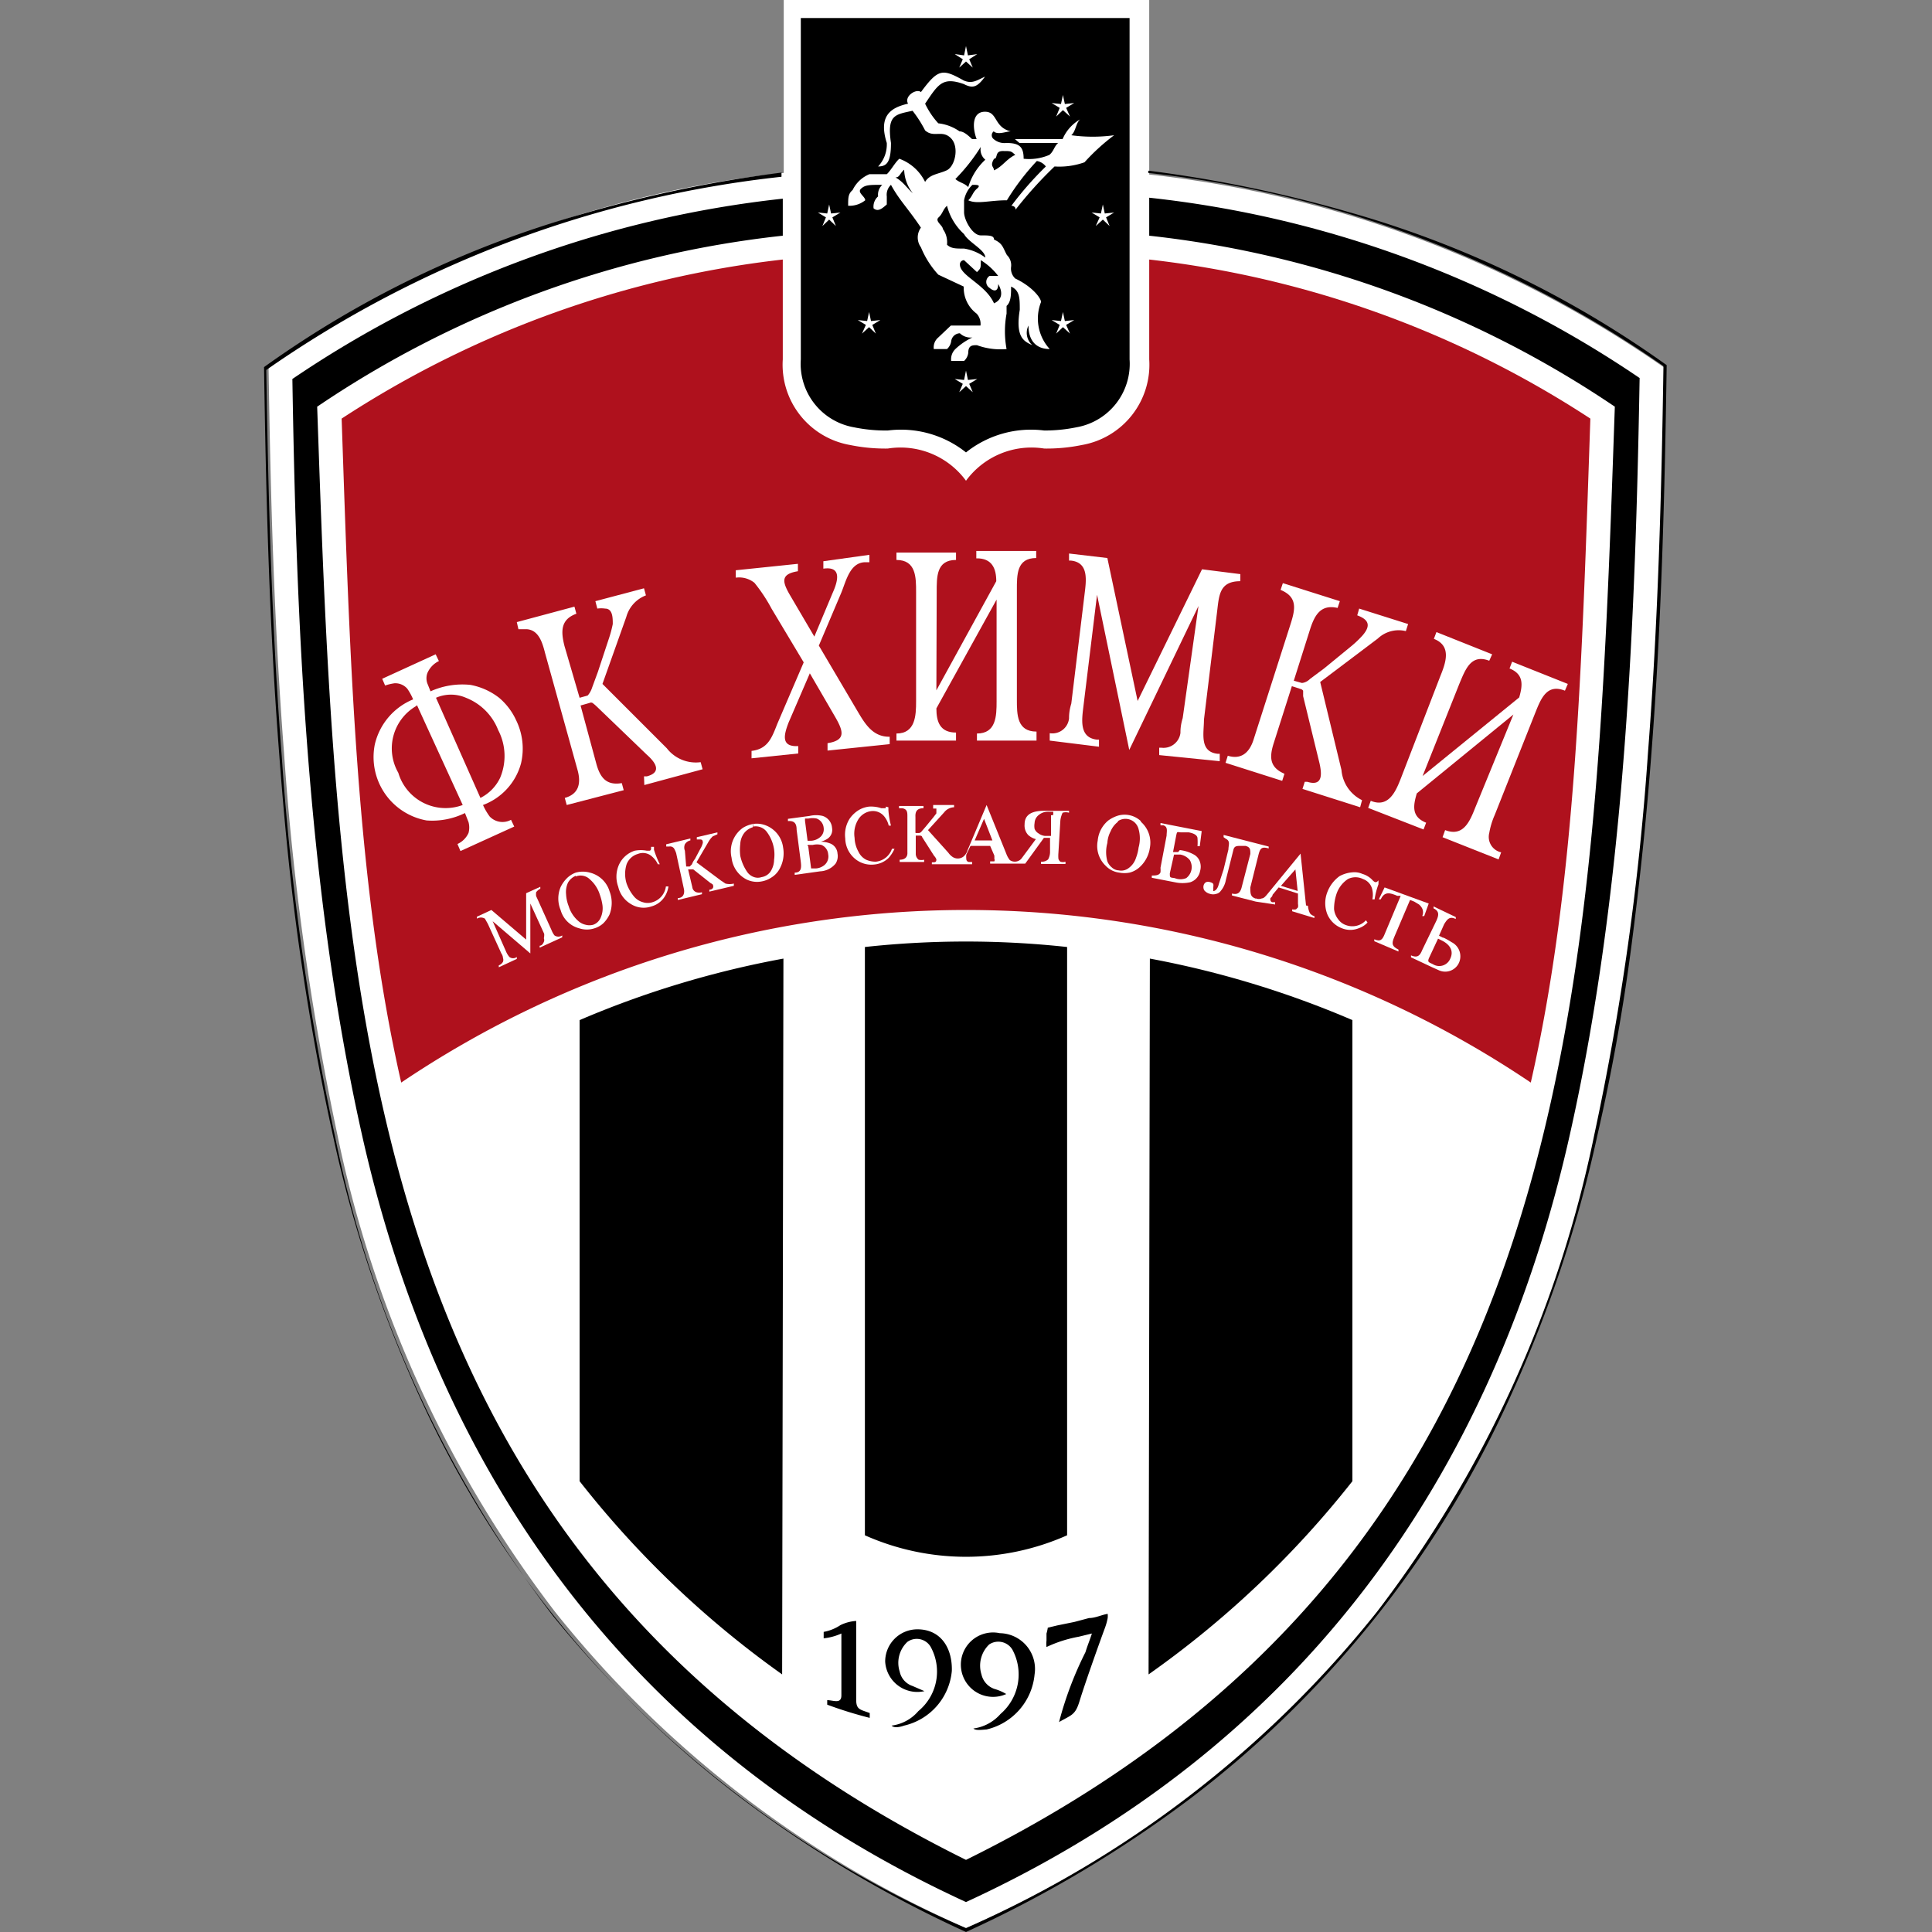 <?xml version="1.0" encoding="iso-8859-1"?>
<svg xmlns="http://www.w3.org/2000/svg" width="60" height="60" viewBox="0 0 60 60"><rect x="0" y="0" width="60" height="60" fill="#808080" stroke="none"/><defs><style>.cls-1{fill:#fff;}.cls-2{fill:#af111d;}</style></defs><g id="Khimki"><path class="cls-1" d="M30,59.88a33.67,33.67,0,0,1-12.76-9.82,36.46,36.46,0,0,1-6.76-14.81A84.89,84.89,0,0,1,8.82,23.37c-.31-4-.42-8-.48-12a34.42,34.42,0,0,1,16-6V0H35.69V5.42a34.55,34.55,0,0,1,16,6c-.07,4-.17,8-.48,12a83.46,83.46,0,0,1-1.67,11.88,36.44,36.44,0,0,1-6.75,14.81A33.67,33.67,0,0,1,30,59.88Z"/><path class="cls-2" d="M47.54,33.62c1.4-6.14,1.59-13,1.85-20.62a31.5,31.5,0,0,0-13.7-4.94v3.1a2.53,2.53,0,0,1-2.09,2.66,5.47,5.47,0,0,1-1.17.11,2.52,2.52,0,0,0-2.43,1,2.52,2.52,0,0,0-2.43-1,5.47,5.47,0,0,1-1.17-.11,2.53,2.53,0,0,1-2.09-2.66V8.06A31.5,31.5,0,0,0,10.61,13c.26,7.57.45,14.48,1.85,20.62a31.38,31.38,0,0,1,35.08,0Z"/><path class="cls-1" d="M16.47,28.06l0,1.55-1.17-1,.42.95a.64.64,0,0,0,.1.16.19.19,0,0,0,.23,0h0l0,.06-.56.26,0-.06h0a.25.25,0,0,0,.13-.11.17.17,0,0,0,0-.12s0-.07-.05-.14l-.42-.92-.09-.16a.24.24,0,0,0-.25,0h0l0-.06.45-.21,1.08.92V27.74l.44-.2,0,.06h0a.37.37,0,0,0-.13.11.49.49,0,0,0,0,.12l.06.13.42.93a.61.61,0,0,0,.09.16.21.21,0,0,0,.24,0h0l0,.06-.7.32,0-.06h0c.07,0,.11-.07.13-.12a.14.14,0,0,0,0-.11A.47.47,0,0,0,16.9,29Z"/><path class="cls-1" d="M17.88,27.1a.82.82,0,0,1,.44,0,.85.85,0,0,1,.61.58,1,1,0,0,1,0,.72,1,1,0,0,1-.19.27.71.71,0,0,1-.28.16.75.75,0,0,1-.47,0,.81.81,0,0,1-.58-.57.92.92,0,0,1,0-.71,1,1,0,0,1,.2-.28.77.77,0,0,1,.27-.17l0,.1a.49.49,0,0,0-.24.21.69.69,0,0,0-.06.36,1.17,1.17,0,0,0,.08.37,1,1,0,0,0,.32.48.51.51,0,0,0,.21.1.45.45,0,0,0,.23,0,.39.39,0,0,0,.23-.21.72.72,0,0,0,.06-.4,1.65,1.65,0,0,0-.08-.32,1.05,1.05,0,0,0-.31-.48.41.41,0,0,0-.44-.09Z"/><path class="cls-1" d="M20.31,26.3l0,.09a3,3,0,0,0,.18.45l-.06,0a.69.69,0,0,0-.17-.23.42.42,0,0,0-.45-.09.53.53,0,0,0-.35.32,1,1,0,0,0,0,.6,1.32,1.32,0,0,0,.22.39.55.55,0,0,0,.29.19.48.48,0,0,0,.29,0,.59.59,0,0,0,.42-.49l.08,0a.82.82,0,0,1-.12.32.71.71,0,0,1-.41.3.74.74,0,0,1-.63-.07.84.84,0,0,1-.4-.54.91.91,0,0,1,0-.63.81.81,0,0,1,.51-.49,1,1,0,0,1,.38,0h.08s.05,0,.05-.07v-.05Z"/><path class="cls-1" d="M21.31,26.91l.11,0s0,0,.07-.07a.54.54,0,0,1,.09-.16l.17-.32a.64.64,0,0,0,.07-.16.11.11,0,0,0,0-.08s0-.05-.08-.05h-.1l0-.07.64-.15,0,.06-.14.06a.7.7,0,0,0-.13.16l-.38.65.75.56.15.1a.54.54,0,0,0,.26,0l0,.07-.76.18v-.06h0c.09,0,.13-.06.12-.11s0-.05-.09-.1L21.53,27l-.05,0h0l-.11,0,.13.55a.19.19,0,0,0,.13.16.31.31,0,0,0,.17,0l0,.06-.75.18v-.06c.16,0,.22-.13.19-.28L21,26.5a.73.73,0,0,0-.05-.12.15.15,0,0,0-.17-.09h-.09l0-.07.75-.18v.06a.26.26,0,0,0-.17.12.26.26,0,0,0,0,.2Z"/><path class="cls-1" d="M23.38,25.59a.77.77,0,0,1,.42.05.85.85,0,0,1,.52.68,1,1,0,0,1-.13.7.72.72,0,0,1-.23.23.81.81,0,0,1-.29.12.75.75,0,0,1-.47-.05.86.86,0,0,1-.48-.68.89.89,0,0,1,.35-.93.91.91,0,0,1,.31-.12v.1a.54.54,0,0,0-.26.17.61.61,0,0,0-.13.35,1.54,1.54,0,0,0,0,.37,1.39,1.39,0,0,0,.23.52.43.43,0,0,0,.2.14.36.36,0,0,0,.23,0,.42.42,0,0,0,.27-.16.69.69,0,0,0,.12-.38,1.17,1.17,0,0,0,0-.32,1.21,1.21,0,0,0-.23-.55.43.43,0,0,0-.42-.16v-.1Z"/><path class="cls-1" d="M27.59,25.07v.09a2.65,2.65,0,0,0,.08.48l-.07,0a.69.69,0,0,0-.12-.26.45.45,0,0,0-.42-.19.55.55,0,0,0-.4.25.84.84,0,0,0-.12.58.94.94,0,0,0,.12.43.53.53,0,0,0,.24.25.73.73,0,0,0,.3.06.59.59,0,0,0,.5-.4l.08,0a1.12,1.12,0,0,1-.18.28.73.73,0,0,1-.47.21.79.79,0,0,1-.6-.2.84.84,0,0,1-.28-.61.93.93,0,0,1,.14-.62.94.94,0,0,1,.31-.28.81.81,0,0,1,.29-.09,1,1,0,0,1,.38.05c.05,0,.14,0,.14,0a.11.11,0,0,1,0-.05Z"/><path class="cls-1" d="M39.08,26.56l-.25,1c0,.19,0,.3.18.35L39,28l-.74-.19,0-.06c.2.05.27-.05.31-.23l.26-1c0-.14,0-.21-.15-.25l-.13,0c-.15,0-.22,0-.25.14l-.23.92a.72.72,0,0,1-.16.34.22.22,0,0,1-.14.09.31.31,0,0,1-.19,0,.33.33,0,0,1-.18-.11c-.07-.12,0-.3.16-.26s.12.08.12.19,0,.08,0,.09.12,0,.17-.21L38,27l.15-.62c0-.13.07-.26-.08-.33L38,26l0-.07,1.4.36v.06C39.17,26.28,39.13,26.36,39.08,26.56Z"/><path class="cls-1" d="M42.81,27.37l0,.09a2.31,2.31,0,0,0-.12.47h-.07a.7.7,0,0,0,0-.29.44.44,0,0,0-.29-.34.52.52,0,0,0-.47,0,.9.9,0,0,0-.36.48,1.5,1.5,0,0,0-.07.45.61.61,0,0,0,.13.32.48.48,0,0,0,.24.18.57.57,0,0,0,.62-.15l.05.07a.67.67,0,0,1-.28.18.69.69,0,0,1-.51,0,.8.8,0,0,1-.46-.44.94.94,0,0,1,0-.68,1.09,1.09,0,0,1,.38-.5,1,1,0,0,1,.41-.12.61.61,0,0,1,.3.05.69.69,0,0,1,.32.2c.08.08.12.07.18,0Z"/><path class="cls-1" d="M44.37,28.06l-.14.39-.06,0c.06-.16,0-.27-.1-.36L43.92,28l-.13-.05L43.3,29.1c-.09.21-.07.29.13.39l0,.06-.75-.32,0-.06h0c.2.09.26,0,.33-.18l.49-1.17-.11,0c-.21-.09-.39-.15-.51.11l-.06,0,.18-.37Z"/><path class="cls-1" d="M25.5,26.14a.81.81,0,0,1,.27.05.36.36,0,0,1,.24.32.43.43,0,0,1-.06.31.66.66,0,0,1-.48.24l-.79.11V27.1h0c.21,0,.21-.16.19-.33l-.13-1c0-.17-.05-.29-.27-.27h0v-.07l.67-.09a.89.89,0,0,1,.41,0,.42.42,0,0,1,.29.37.33.33,0,0,1-.13.33.66.66,0,0,1-.19.09ZM25,25.49l.08.62s.09,0,.12,0a.48.48,0,0,0,.28-.12.32.32,0,0,0,.1-.28.34.34,0,0,0-.22-.29.64.64,0,0,0-.25,0H25s0,0,0,0Zm.1.79.09.69,0,0h.15a.47.47,0,0,0,.27-.11.35.35,0,0,0,.11-.33.34.34,0,0,0-.21-.29.59.59,0,0,0-.27,0l-.15,0S25.08,26.27,25.08,26.28Z"/><path class="cls-1" d="M28.44,25.87h.1s.05,0,.09-.06l.12-.14.23-.28.1-.13c0-.06,0-.14,0-.15h-.1V25l.65,0v.07a.41.41,0,0,0-.31.16l-.5.55.63.7a.52.52,0,0,0,.13.13.29.29,0,0,0,.33,0,.4.4,0,0,0,.14-.21L30.64,25l.61,1.51a.71.71,0,0,0,.11.2.27.27,0,0,0,.38-.07l0,0,.43-.58a.56.56,0,0,1-.24-.13.43.43,0,0,1-.11-.33c0-.43.46-.43.78-.42l.6,0v.06a.35.35,0,0,0-.2,0s-.06.12-.07.25l-.06,1a1.07,1.07,0,0,0,0,.18.18.18,0,0,0,.06.09.25.25,0,0,0,.16,0v.07l-.76,0v-.07a.29.29,0,0,0,.22-.07.49.49,0,0,0,.06-.22l0-.45-.19,0-.58.8-1.09,0v-.07h0l.13,0a.09.09,0,0,0,0-.08.84.84,0,0,0,0-.1l-.13-.3-.61,0-.13.27a.58.58,0,0,0,0,.14.09.09,0,0,0,.1.09h.08v.07h-.53l-.72,0v-.06h0c.1,0,.14,0,.14-.09a.3.3,0,0,0-.07-.11L28.64,26s0-.05-.08-.05h-.12l0,.56a.23.23,0,0,0,.09.19.4.4,0,0,0,.17,0v.07l-.76,0v-.07c.17,0,.25-.09.24-.23l0-1.11c0-.13,0-.23-.16-.26h-.1v-.07l.76,0v.07c-.19,0-.26.09-.25.27l0,.49Zm4.27-.56v-.1l-.13,0a.44.44,0,0,0-.32.1.33.33,0,0,0-.13.25.52.52,0,0,0,0,.18.28.28,0,0,0,.12.14.4.4,0,0,0,.2.08h.19l0-.64Zm-2.44.79h.55l-.26-.67Z"/><path class="cls-1" d="M35.43,25.52a.86.86,0,0,1,.28.81,1,1,0,0,1-.34.62.73.73,0,0,1-.29.15.85.85,0,0,1-.32,0,.7.7,0,0,1-.42-.21.85.85,0,0,1-.25-.78.92.92,0,0,1,.33-.63,1.05,1.05,0,0,1,.3-.15.74.74,0,0,1,.71.17Zm-.71,0a.73.73,0,0,0-.23.3.88.88,0,0,0-.1.36,1.08,1.08,0,0,0,0,.57.45.45,0,0,0,.14.19.33.33,0,0,0,.21.09.38.38,0,0,0,.31-.07.62.62,0,0,0,.23-.32,1.36,1.36,0,0,0,.08-.32,1.06,1.06,0,0,0,0-.57A.42.42,0,0,0,34.72,25.5Z"/><path class="cls-1" d="M36.64,26.4a1.15,1.15,0,0,1,.42.13.4.4,0,0,1,.21.25.48.48,0,0,1,0,.27.45.45,0,0,1-.31.35,1.11,1.11,0,0,1-.47,0l-.72-.14v-.07c.11,0,.23,0,.27-.1a.78.78,0,0,0,0-.14l.19-1c0-.13.05-.27-.1-.32l-.09,0,0-.07,1.28.25-.06.47h-.07a1.85,1.85,0,0,0,0-.24c0-.1-.11-.16-.27-.19l-.16,0h-.07c-.13,0-.13-.05-.16.09l-.1.52.16,0Zm-.31.72c0,.14,0,.13.15.15a.47.47,0,0,0,.36,0,.43.43,0,0,0,.11-.56.49.49,0,0,0-.29-.17l-.2,0Z"/><path class="cls-1" d="M40.62,28.13a.61.61,0,0,0,.06.23.24.24,0,0,0,.14.09l0,.06-.69-.21,0-.06h0a.28.28,0,0,0,.12,0s0,0,.06-.06a.31.31,0,0,0,0-.11l0-.32-.6-.19-.19.23c0,.06-.07.09-.07.12s0,.09.06.11l.09,0,0,.07L39,28V27.9a.25.25,0,0,0,.19,0c.06,0,.12-.07.2-.17l1-1.22.17,1.61Zm-.84-.62.52.16L40.23,27Z"/><path class="cls-1" d="M44.83,29.12a2.25,2.25,0,0,1,.25.14.49.49,0,0,1,.22.66.47.47,0,0,1-.62.21l-.18-.08-.68-.32,0-.06c.21.09.28,0,.35-.17l.44-.91c.07-.16.1-.29-.09-.38l0-.06.69.33,0,.06c-.19-.09-.26,0-.36.16l-.16.36.12.06Zm-.45.63c-.06.14,0,.13.13.2a.37.37,0,0,0,.53-.18c.11-.23,0-.43-.26-.56l-.12-.06Z"/><path class="cls-1" d="M18,21.67l.25-.07s.09-.09.14-.25l.18-.49.33-1a3.67,3.67,0,0,0,.13-.48c0-.19,0-.48-.24-.48a.85.85,0,0,0-.24,0l-.06-.23L20,18.27l.06.22a1,1,0,0,0-.61.67l-.74,2.08,2,2a1.14,1.14,0,0,0,1.05.43l.06.22-1.81.49L20,24.11l.09,0c.49-.13.25-.45,0-.67l-1.56-1.5a1.18,1.18,0,0,0-.13-.11.1.1,0,0,0-.09,0l-.28.08.49,1.81c.12.44.32.68.79.6l.06.22L17.6,25l-.06-.22c.4-.11.53-.41.39-.89l-1-3.6c-.08-.31-.19-.73-.58-.75l-.25,0-.05-.22,1.79-.48.06.22c-.5.18-.48.56-.37,1Z"/><path class="cls-1" d="M27,17.23l0,.23h-.12c-.48,0-.6.57-.75.94l-.7,1.65L26.58,22c.25.42.49.89,1.05.88l0,.23-1.93.2,0-.23c.57-.09.5-.36.24-.81l-.79-1.36-.66,1.53c-.15.39-.24.76.3.73l0,.23-1.45.15,0-.23c.51-.06.63-.41.8-.84l.82-1.91-1-1.67a5,5,0,0,0-.53-.8.76.76,0,0,0-.58-.16l0-.23,1.93-.2,0,.23c-.55.09-.49.33-.23.77l.74,1.26.57-1.36c.18-.4.27-.83-.29-.75l0-.23Z"/><path class="cls-1" d="M29.08,21.44l1.86-3.39c0-.39-.13-.72-.62-.71v-.23h1.86v.22c-.61,0-.6.52-.6,1v3.39c0,.47,0,1,.61,1V23H30.34v-.22c.6,0,.61-.55.61-1V18.62L29.08,22c0,.43.12.75.61.75V23H27.84v-.22c.59,0,.61-.56.61-1l0-3.39c0-.46,0-1-.61-1v-.23h1.85v.23c-.61,0-.6.52-.6,1Z"/><path class="cls-1" d="M37.22,18.82l-2.15,4.47-1-4.82-.42,3.44c-.05.42-.15,1,.42,1.06h.06l0,.22L32.6,23l0-.23h0a.52.52,0,0,0,.6-.46c0-.07,0-.23.07-.46l.41-3.38c.05-.42.15-1-.42-1.06h-.06l0-.22,1.19.14.94,4.44,2-4.09,1.19.15,0,.22c-.64,0-.66.42-.72.93l-.41,3.37c0,.42-.15,1,.43,1.06h.06l0,.23L36,23.45l0-.23h.06a.53.53,0,0,0,.6-.46c0-.08,0-.23.07-.46Z"/><path class="cls-1" d="M40.18,21.14l.25.07s.13,0,.26-.13l.43-.32.83-.68a3.22,3.22,0,0,0,.36-.34c.28-.32.19-.5-.16-.63l.06-.21,1.52.48-.07.22a.94.94,0,0,0-.87.23L41,21.18l.66,2.73a1.15,1.15,0,0,0,.64.94l-.06.22-1.79-.57.07-.22.08,0c.49.15.45-.25.38-.57l-.51-2.09c0-.1,0-.15,0-.17a.13.13,0,0,0-.07-.05l-.28-.09-.57,1.79c-.14.45-.1.74.34.93l-.07.22-1.76-.56.07-.22c.39.12.67-.06.81-.53l1.14-3.56c.15-.47.22-.84-.31-1.06l.07-.21,1.77.56-.07.21c-.52-.12-.71.22-.85.65Z"/><path class="cls-1" d="M44.18,24.1l3-2.44c.11-.38.15-.72-.3-.9l.08-.21,1.73.69-.09.21c-.57-.23-.75.26-.93.71l-1.25,3.15a2.36,2.36,0,0,0-.17.56.49.49,0,0,0,.37.6l-.08.22L44.8,26l.08-.22c.57.22.77-.28.94-.71L47,22.19l-3,2.45c-.12.4-.16.73.29.91l-.08.21-1.72-.67.08-.22c.56.23.78-.3.94-.71L44.73,21c.17-.42.36-.94-.2-1.16l.08-.21,1.73.69-.09.2c-.57-.22-.74.27-.93.72Z"/><path class="cls-1" d="M14.21,26.21a.69.69,0,0,0,.34-.34.65.65,0,0,0,0-.34l-.11-.28a2.31,2.31,0,0,1-1.19.23,2,2,0,0,1-1.61-2.36,2,2,0,0,1,1.19-1.4,1.79,1.79,0,0,0-.18-.33.49.49,0,0,0-.4-.17,1.48,1.48,0,0,0-.29.07l-.09-.21,1.66-.76.1.21a.73.73,0,0,0-.36.38.48.48,0,0,0,0,.31l.1.25a2.4,2.4,0,0,1,1.24-.2,2.06,2.06,0,0,1,.89.4,2,2,0,0,1,.53.7,2,2,0,0,1,.15,1.34A1.91,1.91,0,0,1,15,25a1.89,1.89,0,0,0,.21.36.55.55,0,0,0,.66.1l.1.21-1.67.76-.09-.21Zm-1.29-4.28A1.52,1.52,0,0,0,12.37,24a1.53,1.53,0,0,0,2,1l-1.42-3.1Zm2,2.85a1.35,1.35,0,0,0,.61-.62,1.74,1.74,0,0,0-.06-1.49,1.76,1.76,0,0,0-1-1,1.16,1.16,0,0,0-.93,0Z"/><path d="M27.69,53.59a1.31,1.31,0,0,0,.83-.45,1.59,1.59,0,0,0,.38-2,.5.5,0,0,0-.72-.15.89.89,0,0,0-.24.92.6.6,0,0,0,.4.45l.37.16a1,1,0,0,1-1.22-.92,1,1,0,0,1,1-1c.75,0,1.09.61,1.07,1.29a1.92,1.92,0,0,1-1.48,1.7C27.94,53.64,27.76,53.67,27.69,53.59Z"/><path d="M30.23,53.68a1.35,1.35,0,0,0,.84-.45,1.62,1.62,0,0,0,.37-2,.51.51,0,0,0-.72-.16.91.91,0,0,0-.24.93.62.62,0,0,0,.4.45,1.53,1.53,0,0,1,.37.16,1,1,0,1,1-.2-1.89A1.11,1.11,0,0,1,32.13,52a1.94,1.94,0,0,1-1.49,1.71C30.49,53.72,30.3,53.75,30.23,53.68Z"/><path d="M32.54,50.55l.29-.07.54-.11.45-.12c.2,0,.39-.1.58-.13a.62.62,0,0,1,0,.13,1.87,1.87,0,0,1-.09.32c-.13.35-.59,1.63-.79,2.28-.13.42-.25.41-.63.63a11,11,0,0,1,.82-2.17c.06-.2.14-.39.2-.58l-.41.1a4,4,0,0,0-1,.32.88.88,0,0,1,0-.2c0-.08,0-.15,0-.22A1.24,1.24,0,0,0,32.54,50.55Z"/><path d="M24.33,29.77A29.74,29.74,0,0,0,18,31.68V46a30.19,30.19,0,0,0,6.29,6Z"/><path d="M35.67,52A30.19,30.19,0,0,0,42,46V31.68a29.74,29.74,0,0,0-6.29-1.91Z"/><path d="M33.14,47.68V29.41a29.08,29.08,0,0,0-6.28,0V47.68A7.72,7.72,0,0,0,33.14,47.68Z"/><path d="M26.59,50.34v2.45c0,.31.13.3.42.41v.15a12.73,12.73,0,0,1-1.32-.41V52.8c.19,0,.44.13.44-.15V50.73a1.8,1.8,0,0,1-.55.15v-.2a1.39,1.39,0,0,0,.52-.21A1.28,1.28,0,0,1,26.59,50.34Z"/><path d="M24.87.56v10.6a2,2,0,0,0,1.65,2.11,4.93,4.93,0,0,0,1.05.1,3.24,3.24,0,0,1,2.43.68,3.24,3.24,0,0,1,2.43-.68,4.93,4.93,0,0,0,1-.1,2,2,0,0,0,1.65-2.11V.56Z"/><path d="M30,59.07c10.32-4.75,16.4-13.14,18.79-24,1.7-7.66,2-16,2.13-23.33a33.47,33.47,0,0,0-15.23-5.6V7.32a32,32,0,0,1,14.46,5.31C49.51,31,49.05,48.36,30,57.76,11,48.36,10.49,31,9.85,12.63A31.91,31.91,0,0,1,24.31,7.32V6.17a33.54,33.54,0,0,0-15.23,5.6c.12,7.33.43,15.67,2.13,23.33C13.6,45.93,19.67,54.32,30,59.07Z"/><path d="M30,60a37.29,37.29,0,0,1-7-4.17A32.46,32.46,0,0,1,13,43.31a39.69,39.69,0,0,1-2.65-8c-.44-2-.78-3.93-1.06-5.91s-.47-4-.62-6c-.31-4-.41-8-.47-12a31.73,31.73,0,0,1,9.87-4.75,40.57,40.57,0,0,1,6.2-1.29v.13a34.42,34.42,0,0,0-16,6c.06,4,.17,8,.48,12a83.46,83.46,0,0,0,1.67,11.88,36.31,36.31,0,0,0,6.75,14.81A33.67,33.67,0,0,0,30,59.88a33.67,33.67,0,0,0,12.76-9.82,36.31,36.31,0,0,0,6.75-14.81,83.46,83.46,0,0,0,1.67-11.88c.31-4,.42-8,.48-12a34.55,34.55,0,0,0-16-6V5.3A41,41,0,0,1,41.9,6.59a31.78,31.78,0,0,1,9.86,4.75c-.06,4-.16,8-.47,12-.15,2-.36,4-.62,6s-.62,4-1.06,5.91a39.69,39.69,0,0,1-2.65,8A32.46,32.46,0,0,1,37,55.83,37.29,37.29,0,0,1,30,60Z"/><path class="cls-1" d="M26.34,6.39c0-.25,0-.37.14-.49A1,1,0,0,1,27,5.41h.54c.13-.12.26-.37.39-.48a1.44,1.44,0,0,1,.8.72c.14-.24.41-.24.67-.36s.4-.73.13-1-.53,0-.8-.24a3.78,3.78,0,0,0-.39-.61c-.54.12-.8.12-.67,1,0,.6-.13.73-.4.73a1,1,0,0,0,.27-.73c-.27-.85.13-1.1.66-1.22-.13-.24.27-.48.4-.36.54-.73.67-.73,1.33-.36.26.11.4,0,.66-.12-.26.36-.4.36-.66.23-.66-.23-.79,0-1.2.61a2.47,2.47,0,0,0,.41.61,1.42,1.42,0,0,1,.66.25c.13,0,.26.12.39.24h.14c-.14-.37-.14-.85.26-.85s.27.48.8.61c-.14,0-.4.12-.53,0a.15.15,0,0,0,0,.24.51.51,0,0,0,.39.12c.41,0,.54.12.54.49a1.59,1.59,0,0,0,.8-.12c.14-.12.14-.25.27-.37h-1.2l-.14-.12H33a1.28,1.28,0,0,1,.54-.61c-.13.12-.13.37-.27.49a4.91,4.91,0,0,0,1.33,0,6.44,6.44,0,0,0-.92.84,2.33,2.33,0,0,1-.93.13,12.47,12.47,0,0,0-1.21,1.34c0-.12-.13-.12-.13-.12a10.24,10.24,0,0,1,1.07-1.22A.44.44,0,0,0,32.2,5a7.46,7.46,0,0,0-.93,1.22c-.54,0-.93.13-1.2,0,.13-.12.13-.24.27-.36s0-.12-.14-.12a.88.88,0,0,0-.26.48v.37c0,.24.26.72.52.72s.41,0,.41.13c.27.12.27.24.4.48a.44.44,0,0,1,.13.37.42.42,0,0,0,.13.36c.53.25.8.61.8.73a1.4,1.4,0,0,0,.27,1.46c-.4,0-.66-.24-.66-.73a.51.51,0,0,0,.12.61c-.26-.12-.53-.24-.39-1.1,0-.36,0-.6-.27-.72,0,.24,0,.48-.14.6v.24a3,3,0,0,0,0,1.1,2.12,2.12,0,0,1-.92-.12c-.14,0-.27,0-.27.24a.41.41,0,0,1-.13.25h-.4a.44.44,0,0,1,.13-.37,2,2,0,0,1,.53-.36.48.48,0,0,1-.39-.13.28.28,0,0,0-.27.25.41.41,0,0,1-.13.24H29a.4.4,0,0,1,.14-.36l.39-.37h.92a.47.47,0,0,0-.12-.37,1,1,0,0,1-.4-.84l-.79-.37a2.87,2.87,0,0,1-.54-.85.52.52,0,0,1,0-.61c-.4-.6-.67-.85-.93-1.33a.42.42,0,0,0-.13.36v.25c-.14.12-.27.24-.41.12a.42.42,0,0,1,.14-.37.42.42,0,0,1,.13-.36c-.4,0-.53,0-.66.12s.13.24.13.36A.78.78,0,0,1,26.34,6.39Z"/><path d="M28.35,6a1.2,1.2,0,0,1-.27-.73c-.14.12-.14.24-.27.24C28.06,5.65,28.16,5.84,28.35,6Z"/><path d="M30.46,4.56a5.8,5.8,0,0,1-.79,1c.14.12.27.12.4.25a1.9,1.9,0,0,1,.53-.85A.41.41,0,0,1,30.46,4.56Z"/><path d="M30.87,5.29c.27-.12.39-.36.66-.48-.13-.12-.13-.12-.39-.12s-.14.24-.27.24C30.73,5.17,30.87,5.17,30.87,5.29Z"/><path d="M29.41,6.39c-.13.12-.13.24-.26.36s.13.25.13.36a.7.7,0,0,1,.13.49c.13.12.26.12.53.12A1.48,1.48,0,0,1,30.6,8c0-.24-.53-.48-.66-.73A1.79,1.79,0,0,1,29.41,6.39Z"/><path d="M29.81,8.21c0,.36.79.61,1.06,1.21.27-.12.27-.36.13-.6,0,.24-.13.24-.27.12a.22.22,0,0,1,0-.37H31a2,2,0,0,0-.54-.49c0,.25,0,.25-.12.37l-.4-.37A.13.13,0,0,0,29.81,8.21Z"/><polygon class="cls-1" points="30 1.43 30.06 1.72 30.35 1.68 30.1 1.84 30.21 2.1 30 1.91 29.79 2.1 29.9 1.84 29.65 1.68 29.94 1.72 30 1.43"/><polygon class="cls-1" points="30 11.51 30.06 11.8 30.35 11.77 30.1 11.92 30.21 12.18 30 11.99 29.79 12.18 29.9 11.92 29.65 11.77 29.94 11.8 30 11.51"/><polygon class="cls-1" points="34.25 6.35 34.31 6.63 34.6 6.6 34.35 6.75 34.46 7.02 34.25 6.82 34.03 7.02 34.15 6.75 33.9 6.6 34.19 6.63 34.25 6.35"/><polygon class="cls-1" points="25.75 6.35 25.81 6.63 26.1 6.6 25.85 6.75 25.96 7.02 25.75 6.82 25.54 7.02 25.65 6.75 25.4 6.6 25.69 6.63 25.75 6.35"/><polygon class="cls-1" points="26.99 9.69 27.05 9.97 27.34 9.94 27.09 10.09 27.2 10.36 26.99 10.16 26.77 10.36 26.89 10.09 26.64 9.94 26.93 9.97 26.99 9.69"/><polygon class="cls-1" points="33.01 9.69 33.07 9.97 33.36 9.94 33.11 10.09 33.23 10.36 33.01 10.16 32.8 10.36 32.91 10.09 32.66 9.94 32.95 9.97 33.01 9.69"/><polygon class="cls-1" points="33.01 2.95 33.07 3.23 33.36 3.2 33.11 3.35 33.23 3.62 33.01 3.42 32.8 3.62 32.91 3.35 32.66 3.2 32.95 3.23 33.01 2.95"/></g></svg>